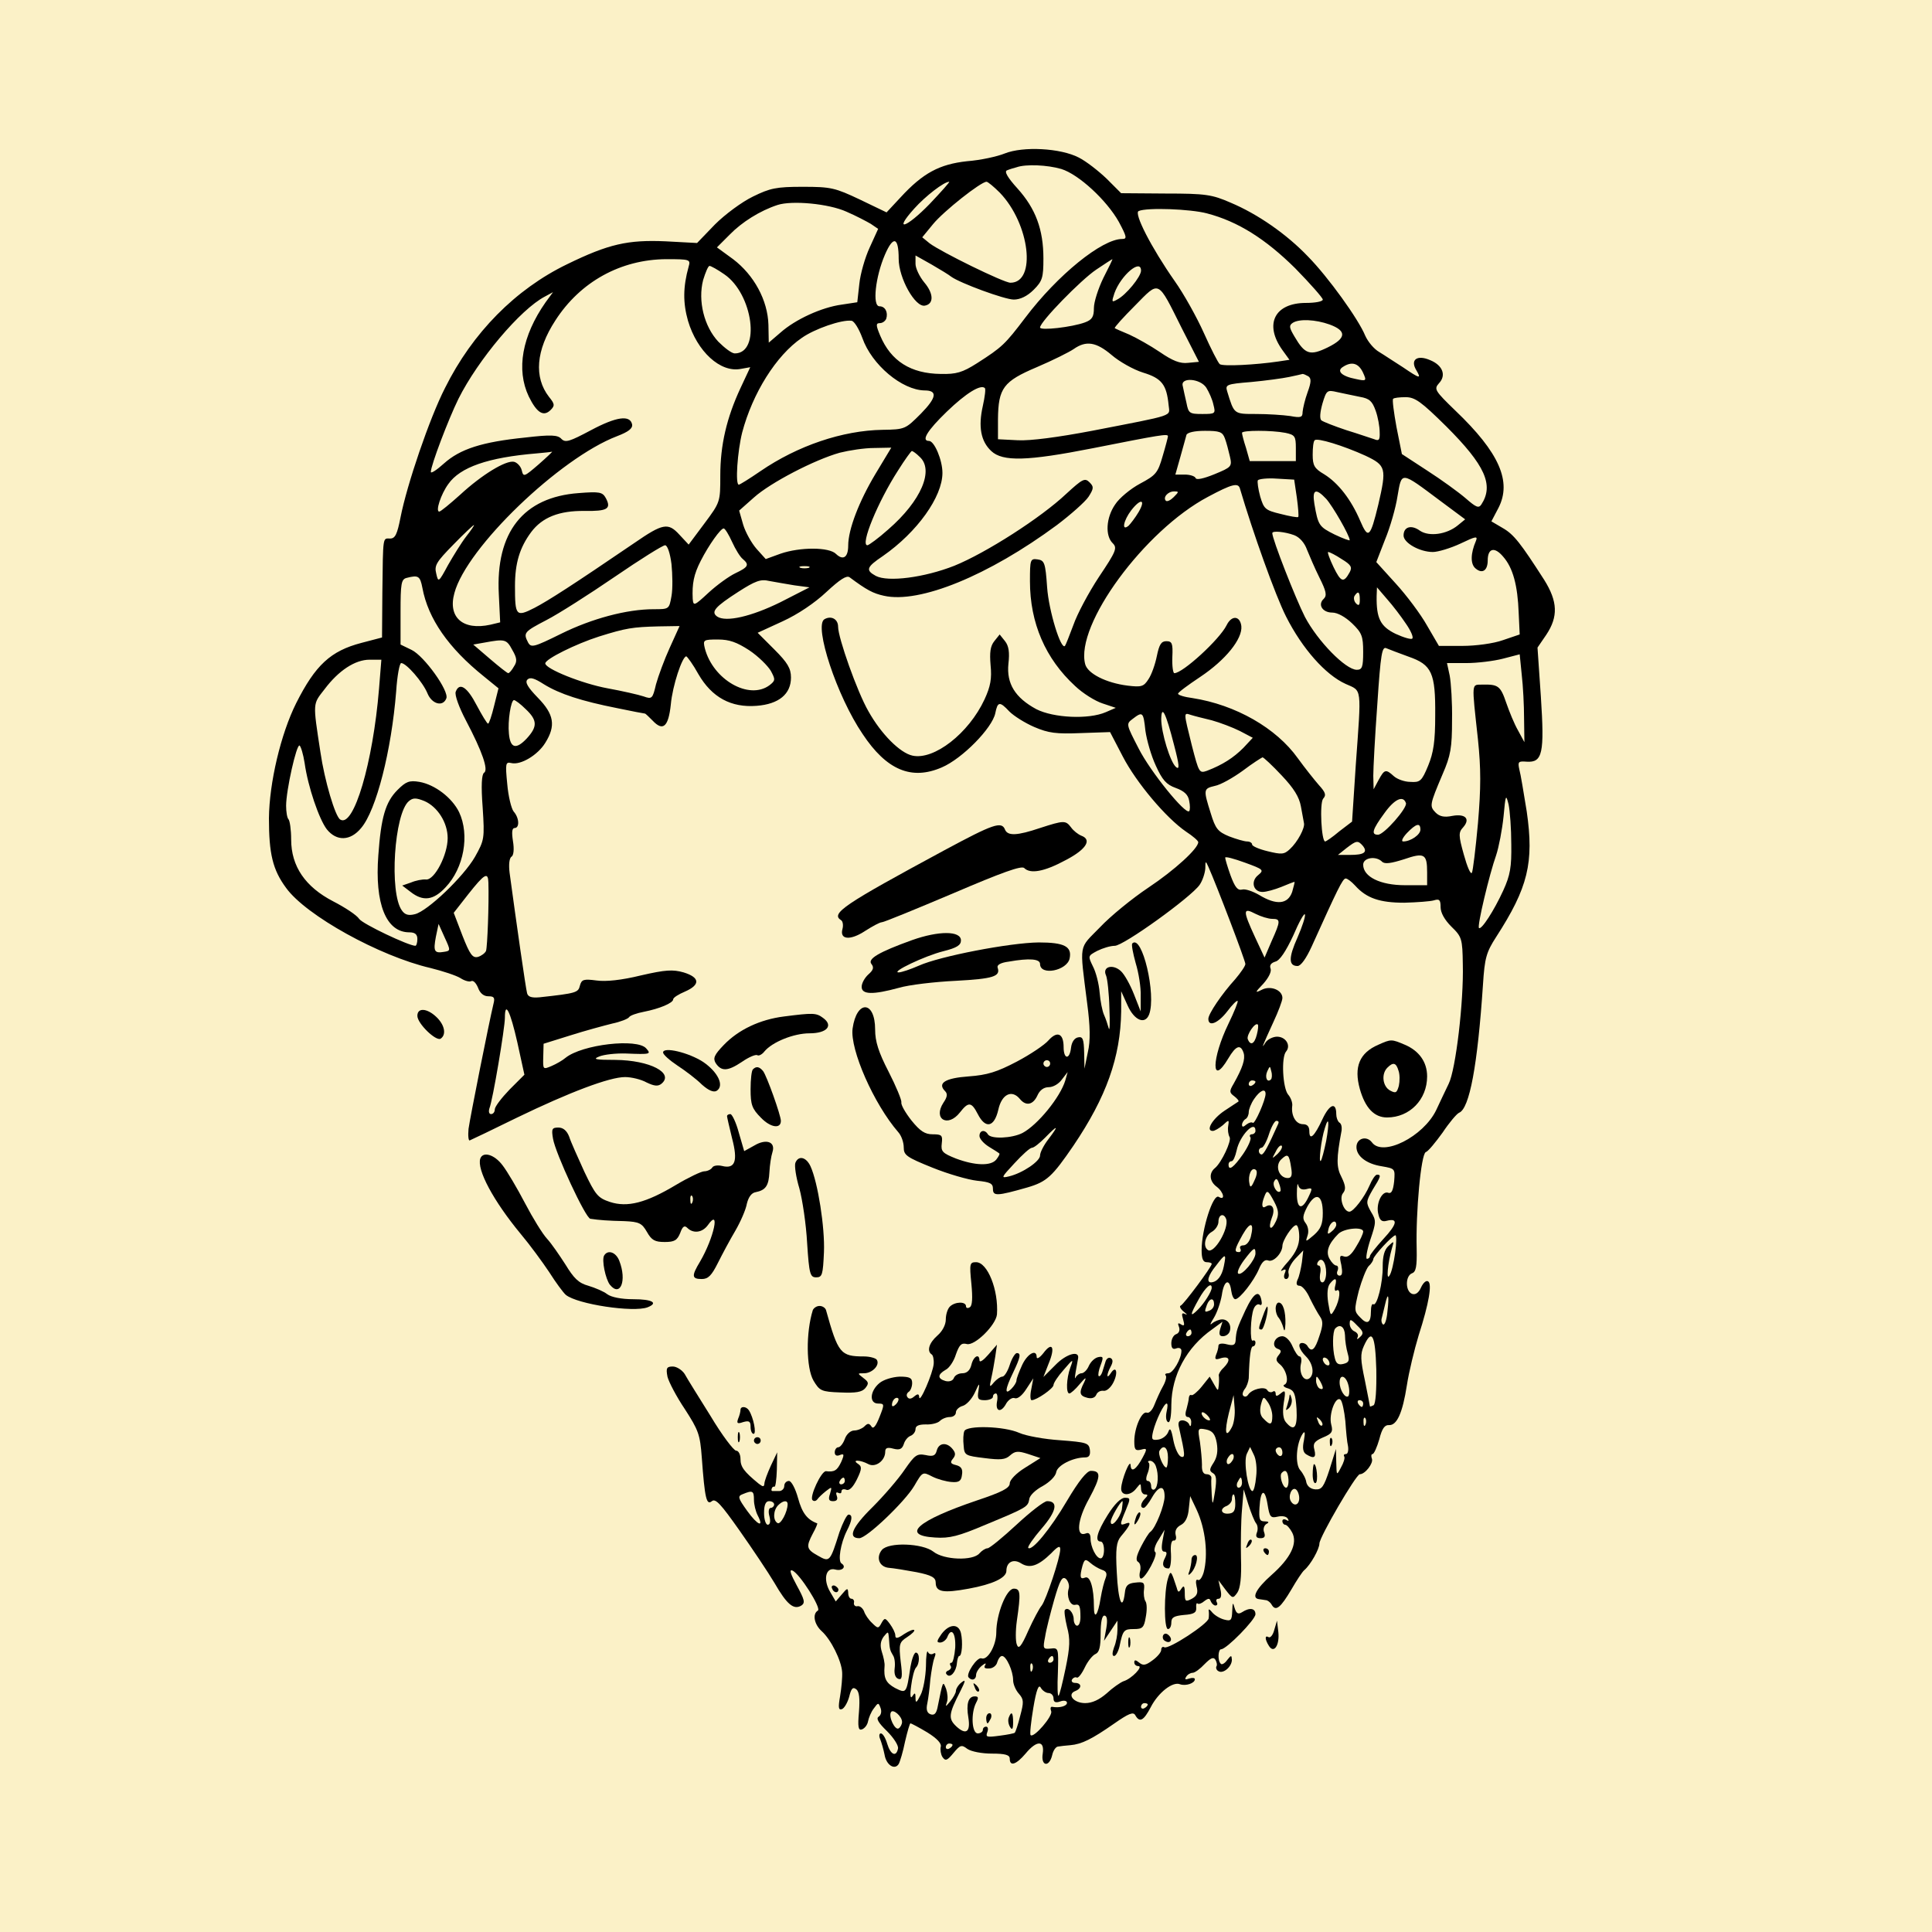 <?xml version="1.0" encoding="UTF-8" standalone="no"?>
<svg
   version="1.0"
   width="572pt"
   height="572pt"
   viewBox="0 0 572 574"
   preserveAspectRatio="xMidYMid meet"
   id="svg192"
   sodipodi:docname="self_back.svg"
   inkscape:version="1.2.1 (9c6d41e410, 2022-07-14)"
   xmlns:inkscape="http://www.inkscape.org/namespaces/inkscape"
   xmlns:sodipodi="http://sodipodi.sourceforge.net/DTD/sodipodi-0.dtd"
   xmlns="http://www.w3.org/2000/svg"
   xmlns:svg="http://www.w3.org/2000/svg">
  <defs
     id="defs196" />
  <sodipodi:namedview
     id="namedview194"
     pagecolor="#ffffff"
     bordercolor="#000000"
     borderopacity="0.25"
     inkscape:showpageshadow="2"
     inkscape:pageopacity="0.0"
     inkscape:pagecheckerboard="0"
     inkscape:deskcolor="#d1d1d1"
     inkscape:document-units="pt"
     showgrid="false"
     inkscape:zoom="1.1472125"
     inkscape:cx="190.8975"
     inkscape:cy="312.93243"
     inkscape:window-width="1920"
     inkscape:window-height="1058"
     inkscape:window-x="0"
     inkscape:window-y="22"
     inkscape:window-maximized="1"
     inkscape:current-layer="layer2" />
  <g
     inkscape:groupmode="layer"
     id="layer2"
     inkscape:label="back"
     style="fill:#fbf1c7;fill-opacity:1">
    <rect
       style="fill:#fbf1c7;stroke-width:7.5;stroke-linecap:round;stroke-linejoin:round;fill-opacity:1"
       id="rect688"
       width="599.77"
       height="592.303"
       x="-20.442"
       y="-9.485" />
  </g>
  <g
     transform="translate(0,574) scale(0.1,-0.1)"
     fill="#000000"
     stroke="none"
     id="g190">
    <path
       d="M2975 5284 c-22 -9 -72 -20 -112 -23 -82 -9 -131 -35 -198 -108 l-41 -44 -79 38 c-74 35 -86 38 -170 38 -79 0 -97 -4 -148 -29 -33 -16 -83 -53 -113 -83 l-53 -55 -93 5 c-113 5 -170 -8 -293 -68 -153 -74 -281 -203 -363 -368 -46 -90 -113 -287 -132 -384 -10 -51 -16 -63 -31 -63 -22 0 -21 11 -23 -160 l-1 -134 -61 -16 c-92 -24 -137 -66 -194 -179 -46 -92 -80 -237 -81 -342 0 -105 11 -153 51 -207 59 -82 278 -203 429 -238 36 -9 76 -22 89 -30 12 -8 27 -12 32 -9 6 3 14 -5 20 -19 6 -17 17 -26 31 -26 17 0 20 -4 15 -23 -13 -54 -69 -335 -74 -371 -2 -21 0 -37 4 -34 5 2 68 32 139 67 157 76 276 121 322 121 19 0 48 -7 64 -16 23 -11 34 -12 44 -4 39 32 -34 70 -137 71 -59 0 -68 2 -48 10 14 6 50 10 80 9 73 -3 75 -2 60 15 -26 31 -191 12 -240 -28 -8 -7 -27 -18 -41 -24 -26 -11 -26 -11 -25 27 l1 39 80 25 c44 14 100 29 124 35 24 5 47 14 50 19 3 5 23 12 44 16 46 9 87 26 87 37 0 5 16 15 35 23 46 20 45 42 -4 57 -32 9 -53 8 -127 -9 -57 -14 -104 -19 -132 -15 -38 5 -44 3 -49 -15 -5 -21 -10 -23 -120 -35 -23 -2 -34 1 -37 12 -4 14 -32 210 -52 358 -3 24 -1 44 6 48 6 4 8 22 4 46 -4 26 -3 39 5 39 15 0 14 30 -3 49 -7 9 -16 46 -19 82 -6 61 -5 66 12 62 28 -7 79 24 101 60 32 51 26 85 -22 134 -30 31 -39 46 -31 54 8 8 21 4 49 -14 47 -29 112 -50 218 -71 43 -9 80 -16 82 -16 2 0 12 -10 23 -21 31 -33 47 -18 54 48 5 56 34 143 46 143 3 -1 20 -24 36 -53 40 -69 97 -100 173 -94 66 5 102 35 102 84 0 27 -10 44 -49 83 l-50 50 74 34 c46 21 96 55 130 87 41 38 60 50 69 44 51 -38 70 -48 102 -55 106 -24 311 60 514 210 41 31 84 69 94 84 16 25 16 30 3 43 -14 14 -21 10 -69 -34 -75 -71 -239 -176 -333 -214 -89 -35 -197 -49 -233 -30 -31 17 -28 26 21 59 102 71 177 176 177 247 0 38 -24 95 -40 95 -24 0 -5 31 53 87 57 55 101 82 113 70 3 -2 0 -26 -6 -53 -14 -62 -6 -105 25 -134 34 -32 107 -30 300 8 202 40 225 44 225 36 0 -3 -7 -30 -16 -60 -14 -49 -20 -56 -67 -81 -28 -15 -62 -43 -74 -62 -27 -39 -30 -93 -7 -115 14 -14 10 -24 -41 -100 -31 -47 -65 -111 -76 -143 -12 -32 -23 -60 -25 -62 -12 -13 -48 104 -53 174 -5 73 -8 80 -28 83 -22 3 -23 0 -23 -65 0 -124 46 -230 134 -311 23 -22 60 -45 82 -52 l39 -13 -30 -13 c-51 -22 -155 -17 -206 9 -63 34 -89 76 -83 135 4 34 1 53 -10 67 l-16 20 -16 -20 c-12 -15 -14 -34 -11 -71 4 -40 0 -63 -18 -102 -47 -101 -150 -181 -214 -167 -37 8 -93 64 -131 132 -33 57 -90 218 -90 251 0 23 -21 34 -41 22 -31 -20 37 -228 114 -341 71 -107 145 -138 235 -99 61 26 150 117 159 161 7 35 13 36 42 5 13 -13 46 -34 74 -46 42 -18 65 -21 138 -18 l87 3 38 -73 c40 -77 128 -182 188 -223 20 -13 36 -27 36 -31 0 -19 -70 -83 -148 -135 -48 -32 -113 -85 -144 -118 -64 -66 -61 -43 -38 -226 9 -68 10 -111 2 -145 l-10 -49 -1 48 c-1 40 -4 48 -18 45 -11 -2 -19 -14 -21 -31 -4 -36 -22 -35 -22 2 0 41 -19 49 -45 20 -11 -13 -54 -42 -94 -63 -59 -31 -88 -40 -143 -44 -70 -5 -94 -20 -70 -44 8 -8 6 -18 -5 -34 -32 -49 13 -75 49 -29 25 32 34 32 53 -5 23 -45 49 -39 61 13 10 46 40 61 64 32 18 -22 39 -18 52 10 7 16 19 25 34 25 13 0 30 10 39 23 l17 22 -7 -25 c-15 -50 -82 -132 -127 -156 -31 -16 -94 -19 -103 -4 -9 15 -25 12 -25 -5 0 -8 12 -22 28 -32 15 -9 29 -18 31 -20 2 -1 -2 -9 -9 -18 -16 -20 -64 -18 -120 3 -40 16 -45 21 -42 45 3 24 0 27 -27 27 -23 0 -37 9 -63 41 -18 23 -32 47 -30 54 1 7 -16 48 -38 91 -30 58 -40 90 -40 125 0 87 -55 89 -67 3 -8 -62 63 -224 136 -308 9 -10 16 -30 16 -45 0 -23 8 -29 85 -60 47 -19 106 -36 133 -39 39 -4 47 -8 47 -24 0 -22 11 -22 102 4 58 17 74 32 137 124 98 145 140 263 142 399 l0 60 19 -42 c20 -45 52 -58 64 -27 22 58 -21 240 -50 211 -3 -3 2 -29 10 -58 9 -29 16 -73 15 -98 l0 -46 -20 51 c-11 28 -28 59 -39 69 -24 22 -56 13 -44 -13 4 -9 9 -53 10 -97 2 -44 1 -71 -2 -60 -3 11 -9 29 -14 40 -5 11 -11 41 -13 66 -2 26 -11 61 -20 78 -15 31 -15 31 13 46 16 8 39 15 52 15 26 0 226 144 252 181 9 13 16 35 17 49 0 23 1 23 9 5 25 -56 110 -279 110 -289 0 -6 -14 -26 -30 -45 -40 -44 -80 -103 -80 -118 0 -25 29 -13 56 22 15 20 29 34 31 31 2 -2 -10 -32 -27 -67 -51 -105 -52 -190 -1 -104 23 39 37 44 46 16 5 -18 -3 -43 -30 -91 -13 -22 -13 -26 2 -37 9 -7 15 -14 12 -16 -2 -1 -21 -14 -41 -27 -36 -24 -57 -60 -35 -60 6 0 19 8 30 17 18 17 19 17 16 -2 -2 -11 0 -26 4 -33 7 -11 -24 -76 -43 -92 -19 -15 -17 -40 5 -56 21 -16 26 -42 6 -30 -17 11 -51 -97 -51 -158 0 -25 4 -36 15 -36 8 0 15 -2 15 -5 0 -9 -83 -120 -92 -124 -5 -1 -1 -10 9 -18 10 -8 12 -11 4 -7 -10 5 -11 1 -6 -16 5 -17 4 -21 -6 -15 -9 6 -11 4 -6 -8 3 -9 0 -18 -9 -21 -8 -3 -14 -15 -14 -27 0 -15 5 -19 15 -15 8 3 15 0 15 -7 0 -24 -25 -67 -39 -67 -8 0 -11 -3 -8 -6 4 -4 0 -19 -8 -33 -8 -14 -19 -39 -25 -54 -6 -16 -16 -27 -23 -24 -15 5 -37 -45 -37 -85 0 -25 3 -29 20 -25 18 5 19 3 5 -23 -19 -36 -35 -47 -36 -23 -1 21 -27 -43 -28 -69 -1 -23 28 -23 45 0 13 16 13 16 14 0 0 -10 5 -18 12 -18 9 0 9 -3 0 -12 -13 -13 -16 -28 -4 -28 4 0 15 14 24 30 21 37 38 39 38 4 0 -26 -27 -94 -42 -105 -5 -3 -17 -23 -28 -44 -14 -28 -17 -41 -8 -46 6 -4 8 -16 5 -28 -3 -12 -1 -21 3 -21 13 0 52 73 42 79 -5 3 -1 20 10 36 l18 30 -6 -32 c-4 -22 -3 -33 5 -33 8 0 9 -5 2 -19 -10 -18 -6 -31 11 -31 5 0 8 19 7 43 -2 26 1 41 8 40 6 -1 9 6 6 16 -3 13 2 23 15 30 14 7 22 24 24 49 l4 37 19 -40 c27 -58 35 -135 21 -187 -5 -16 -12 -25 -17 -22 -6 3 -7 -5 -4 -19 5 -19 2 -28 -14 -37 -19 -10 -21 -8 -21 17 0 21 -3 24 -10 13 -8 -12 -10 -12 -14 3 -17 52 -18 53 -26 27 -12 -38 -12 -150 0 -150 6 0 10 9 10 19 0 16 8 20 38 23 29 2 37 7 36 21 -1 10 1 16 4 13 3 -3 12 0 20 7 12 9 16 9 19 0 3 -7 9 -13 14 -13 6 0 7 5 4 10 -3 6 -1 10 5 10 8 0 10 10 6 28 l-6 27 21 -28 c21 -27 22 -27 35 -9 9 13 13 46 11 103 -1 46 0 111 3 144 l5 60 14 -45 c8 -25 18 -50 23 -56 5 -6 6 -19 2 -28 -4 -11 -1 -16 11 -16 12 0 15 5 11 17 -4 9 -1 20 6 25 10 5 8 8 -5 8 -15 0 -17 7 -15 41 3 54 16 59 24 9 6 -37 9 -41 30 -36 13 3 26 1 30 -6 4 -7 3 -8 -4 -4 -7 4 -12 2 -12 -3 0 -6 4 -11 8 -11 5 0 14 -10 21 -23 17 -32 -4 -76 -62 -127 -44 -39 -60 -68 -37 -71 6 -1 15 -2 20 -3 6 0 15 -7 19 -15 12 -19 26 -7 58 47 15 26 32 52 38 57 19 16 45 63 45 79 0 19 109 206 120 206 16 0 41 33 36 46 -3 8 -2 14 2 14 4 0 13 20 20 44 8 32 16 43 29 42 23 -1 40 35 53 119 6 39 22 105 35 148 31 96 40 153 28 160 -6 4 -15 -5 -21 -18 -7 -16 -17 -23 -27 -19 -20 8 -20 53 0 61 12 4 15 20 14 72 -3 111 13 282 27 288 7 2 29 29 50 58 20 30 42 56 49 59 31 12 55 141 71 381 5 79 10 96 39 141 95 147 113 221 91 373 -9 55 -18 111 -22 125 -5 23 -3 25 22 23 47 -3 53 25 42 193 l-10 146 26 38 c36 54 34 99 -6 163 -70 109 -90 135 -123 154 l-34 20 21 40 c40 78 3 164 -128 289 -61 59 -64 64 -49 81 23 24 11 54 -26 69 -39 17 -60 1 -41 -30 16 -27 10 -25 -40 9 -24 15 -55 36 -70 45 -16 9 -34 31 -42 49 -20 49 -110 174 -170 235 -63 66 -149 126 -230 160 -55 24 -74 27 -193 27 l-132 1 -43 43 c-24 23 -61 52 -83 63 -54 28 -165 34 -220 12z m168 -46 c52 -16 135 -93 171 -157 24 -45 25 -51 10 -51 -60 0 -192 -107 -288 -234 -60 -79 -68 -87 -143 -135 -44 -28 -62 -33 -108 -32 -89 1 -148 38 -180 114 -13 31 -13 37 -1 37 8 0 16 6 19 13 6 19 -3 37 -20 37 -22 0 -12 88 16 153 25 58 41 53 41 -12 0 -57 49 -145 78 -139 27 5 26 36 -2 69 -14 17 -26 42 -26 55 l0 25 48 -27 c26 -15 52 -31 58 -36 26 -19 159 -68 186 -68 19 0 40 10 59 29 26 26 29 36 29 93 0 86 -23 148 -77 208 -30 33 -40 51 -31 54 7 3 20 7 28 9 28 10 92 7 133 -5z m-391 -104 c-70 -72 -109 -84 -46 -14 34 38 89 80 104 80 3 0 -23 -29 -58 -66z m208 34 c90 -93 110 -268 32 -268 -20 0 -207 92 -240 117 l-22 18 32 39 c31 38 142 126 159 126 4 0 22 -15 39 -32z m-455 -57 c28 -12 60 -29 72 -36 l22 -15 -25 -55 c-14 -30 -28 -79 -31 -109 l-6 -54 -46 -7 c-60 -8 -138 -44 -182 -83 l-35 -30 -1 53 c-2 73 -43 148 -105 195 l-48 35 38 38 c36 37 90 71 142 88 43 14 152 4 205 -20z m1071 -5 c92 -24 174 -76 262 -163 45 -46 82 -88 82 -93 0 -6 -23 -10 -50 -10 -93 0 -125 -63 -70 -140 l21 -29 -33 -5 c-68 -10 -164 -15 -174 -8 -5 4 -26 45 -47 92 -21 47 -60 117 -87 155 -70 100 -122 202 -107 208 25 11 154 6 203 -7z m-1540 -158 c-17 -61 -17 -108 -2 -161 27 -91 96 -155 157 -143 l28 5 -29 -62 c-41 -88 -60 -169 -60 -260 0 -78 0 -79 -47 -142 l-47 -63 -28 30 c-33 36 -49 33 -133 -25 -185 -126 -255 -171 -297 -193 -55 -28 -58 -24 -58 65 0 68 14 114 48 160 33 44 83 64 159 63 67 -1 80 6 63 38 -10 18 -18 20 -81 15 -164 -12 -247 -116 -237 -301 l4 -83 -29 -7 c-82 -18 -127 22 -107 94 36 135 313 401 483 466 34 13 47 23 45 35 -6 29 -47 23 -122 -17 -64 -34 -76 -38 -88 -26 -11 12 -31 13 -108 4 -128 -13 -193 -34 -241 -77 -21 -19 -39 -31 -39 -25 0 19 52 156 82 217 58 116 184 266 257 304 l24 13 -22 -30 c-70 -100 -88 -200 -50 -280 24 -49 44 -61 65 -40 13 13 12 18 -5 39 -45 58 -39 138 19 227 74 115 194 181 329 182 71 0 73 -1 67 -22z m1232 -34 c-15 -31 -28 -71 -28 -89 0 -26 -5 -35 -27 -43 -38 -14 -133 -25 -133 -15 0 17 122 142 167 172 25 17 47 31 48 31 1 0 -11 -25 -27 -56z m-1126 11 c85 -58 109 -235 31 -235 -9 0 -30 16 -49 35 -42 45 -61 121 -45 183 7 23 15 42 19 42 4 0 24 -11 44 -25z m1238 11 c0 -18 -45 -73 -71 -86 -16 -9 -17 -8 -8 19 19 53 79 104 79 67z m121 -171 l51 -100 -32 -3 c-24 -3 -46 6 -84 32 -28 19 -69 42 -91 52 -22 9 -42 18 -43 19 -2 2 25 32 60 67 74 75 66 79 139 -67z m-949 -29 c28 -80 118 -155 185 -156 39 0 36 -21 -11 -69 -46 -46 -47 -47 -114 -48 -119 -2 -252 -47 -363 -123 -32 -22 -61 -40 -64 -40 -11 0 -4 99 10 155 31 117 101 229 177 281 38 27 119 55 148 51 8 -1 22 -24 32 -51z m1388 40 c52 -19 50 -41 -5 -68 -53 -26 -68 -21 -99 32 -16 27 -17 33 -5 41 19 12 67 10 109 -5z m-647 -91 c22 -19 64 -43 93 -52 56 -17 70 -36 76 -97 3 -34 24 -27 -228 -76 -100 -19 -183 -30 -220 -28 l-59 3 0 60 c1 92 16 112 115 154 47 20 97 45 110 54 37 26 67 21 113 -18z m746 -51 c12 -26 11 -27 -21 -20 -42 8 -58 24 -38 36 26 17 46 11 59 -16z m-162 -12 c9 -6 9 -17 -2 -47 -8 -22 -14 -48 -15 -59 0 -16 -5 -18 -37 -12 -21 3 -66 6 -101 6 -67 0 -65 -1 -86 67 -6 20 -3 22 71 28 43 4 94 11 113 15 19 4 37 8 40 9 3 0 10 -3 17 -7z m-303 -34 c8 -13 18 -35 21 -50 7 -27 6 -28 -33 -28 -38 0 -41 2 -47 33 -4 17 -9 40 -11 50 -8 27 52 23 70 -5z m456 -27 c29 -5 37 -13 47 -41 7 -19 12 -48 12 -64 1 -23 -2 -27 -16 -21 -10 3 -47 16 -83 27 -36 12 -69 25 -74 29 -6 5 -4 25 3 50 12 40 14 41 44 34 18 -4 48 -10 67 -14z m257 -88 c115 -115 142 -174 104 -232 -8 -12 -16 -8 -47 19 -21 18 -72 55 -114 82 l-75 49 -16 80 c-8 44 -13 82 -10 84 2 3 19 5 37 5 28 0 46 -13 121 -87z m-658 -35 c5 -13 11 -37 15 -54 7 -30 5 -32 -46 -53 -32 -13 -54 -18 -56 -11 -2 5 -16 10 -32 10 l-28 0 15 53 c8 28 16 58 18 65 3 7 23 12 55 12 43 0 52 -3 59 -22z m180 16 c28 -6 31 -10 31 -45 l0 -39 -68 0 -69 0 -11 39 c-7 21 -12 41 -12 45 0 8 88 8 129 0z m238 -68 c61 -29 63 -37 38 -145 -24 -99 -30 -104 -54 -48 -27 63 -65 112 -107 138 -29 17 -34 26 -34 58 0 21 2 40 6 43 7 8 85 -16 151 -46z m-1456 -54 c-49 -82 -81 -165 -81 -213 0 -35 -15 -45 -36 -25 -20 21 -107 21 -165 1 l-44 -16 -27 30 c-15 17 -33 49 -40 72 l-12 42 44 39 c49 44 180 112 255 133 28 7 73 14 102 14 l51 1 -47 -78z m-1001 28 c-43 -37 -45 -38 -50 -17 -3 12 -14 23 -23 25 -24 5 -95 -38 -160 -98 -30 -27 -58 -50 -62 -50 -12 0 5 52 27 82 35 50 118 79 263 91 22 2 42 4 45 5 3 1 -15 -16 -40 -38z m1132 23 c44 -39 5 -131 -93 -216 -29 -26 -58 -47 -62 -47 -22 0 31 129 91 222 20 32 39 58 41 58 3 0 13 -7 23 -17z m1547 -131 l74 -55 -22 -18 c-33 -27 -85 -34 -112 -16 -26 19 -49 12 -49 -14 0 -22 48 -49 87 -49 15 0 52 11 82 25 46 22 52 23 46 8 -16 -37 -17 -69 -1 -82 20 -17 36 -6 36 24 0 36 20 42 46 11 29 -33 43 -85 46 -167 l3 -64 -50 -17 c-28 -10 -81 -17 -120 -17 l-70 0 -35 60 c-19 34 -61 90 -93 125 l-58 64 26 67 c15 36 32 95 37 129 13 74 8 75 127 -14z m-426 9 c4 -30 6 -55 4 -57 -2 -2 -25 2 -52 9 -46 11 -50 15 -61 52 -6 22 -9 44 -7 48 3 4 28 7 56 5 l52 -3 8 -54z m-169 27 c38 -129 105 -317 137 -380 48 -95 117 -173 177 -200 49 -22 47 -5 30 -241 l-11 -168 -38 -29 c-20 -17 -39 -30 -42 -30 -11 0 -17 113 -6 127 10 11 7 19 -13 41 -13 15 -41 50 -62 79 -64 90 -185 159 -313 179 -24 3 -43 9 -43 13 0 4 30 26 66 50 75 50 126 113 122 151 -4 31 -29 33 -44 2 -21 -42 -130 -142 -155 -142 -4 0 -7 21 -6 48 2 41 -1 47 -18 47 -15 0 -21 -10 -28 -44 -5 -25 -16 -56 -25 -69 -14 -22 -21 -24 -62 -19 -64 8 -119 36 -126 64 -30 116 176 397 365 497 71 38 90 43 95 24z m-197 -25 c-9 -9 -19 -14 -23 -11 -10 10 6 28 24 28 15 0 15 -1 -1 -17z m453 -5 c19 -21 70 -109 70 -123 0 -2 -20 5 -45 17 -46 23 -49 27 -60 91 -7 43 4 48 35 15z m-557 -39 c-10 -17 -24 -35 -30 -41 -22 -18 -15 16 8 46 28 36 44 33 22 -5z m-1998 -73 c-14 -18 -38 -57 -54 -85 -28 -52 -29 -52 -35 -25 -6 24 0 34 51 86 31 32 59 58 61 58 2 0 -8 -15 -23 -34z m790 -16 c10 -22 24 -45 32 -51 20 -17 16 -24 -22 -42 -19 -9 -55 -35 -80 -58 -43 -40 -45 -40 -47 -18 -2 45 3 72 24 113 24 47 59 96 68 96 4 0 15 -18 25 -40z m1670 20 c16 -6 31 -23 38 -43 7 -17 23 -55 37 -83 20 -40 23 -53 13 -63 -19 -17 -4 -41 25 -41 16 0 39 -13 59 -32 29 -28 33 -38 33 -85 0 -45 -3 -53 -19 -53 -33 0 -116 85 -154 157 -28 55 -97 231 -97 249 0 8 38 4 65 -6z m-1850 -86 c3 -30 4 -73 0 -95 -7 -39 -7 -39 -53 -39 -80 0 -184 -28 -275 -73 -81 -40 -89 -42 -98 -26 -15 29 -12 32 55 67 35 18 126 76 202 128 76 52 143 94 150 94 7 0 15 -24 19 -56z m1991 15 c28 -17 32 -24 24 -39 -18 -33 -26 -30 -48 15 -12 25 -19 45 -16 45 4 0 22 -9 40 -21z m-1583 -26 c-7 -2 -19 -2 -25 0 -7 3 -2 5 12 5 14 0 19 -2 13 -5z m-1148 -60 c17 -91 77 -178 183 -263 l43 -35 -13 -52 c-7 -29 -15 -53 -18 -53 -3 0 -18 25 -34 55 -28 54 -51 69 -62 40 -4 -9 10 -47 30 -85 49 -93 68 -148 54 -156 -7 -5 -9 -38 -4 -103 6 -93 5 -97 -23 -147 -34 -59 -141 -161 -178 -170 -19 -5 -30 -2 -39 11 -38 52 -23 289 21 325 12 10 21 10 46 0 39 -17 69 -64 69 -110 0 -50 -39 -125 -64 -123 -11 1 -31 -3 -45 -9 l-26 -9 25 -19 c37 -29 68 -25 104 14 54 57 72 155 40 223 -21 43 -72 82 -118 90 -30 5 -40 1 -65 -24 -36 -36 -49 -82 -57 -194 -11 -144 23 -229 92 -229 17 0 24 -6 24 -20 0 -11 -3 -20 -6 -20 -20 0 -157 65 -167 80 -7 11 -42 34 -77 52 -83 43 -125 104 -125 184 0 29 -4 56 -8 60 -4 4 -7 22 -7 40 0 46 31 184 40 179 4 -3 11 -26 15 -52 10 -71 43 -167 66 -197 29 -36 70 -35 102 4 45 53 90 230 104 406 3 46 10 84 15 84 15 0 64 -56 78 -90 13 -32 46 -41 56 -15 9 22 -66 126 -103 144 l-33 16 0 97 c0 84 2 97 18 101 35 9 40 6 47 -30z m1105 8 l45 -6 -86 -44 c-87 -43 -162 -60 -188 -43 -20 14 -7 29 63 74 50 32 66 38 91 32 17 -3 50 -9 75 -13z m1817 -114 c14 -20 23 -40 19 -44 -3 -4 -26 3 -50 14 -45 22 -57 46 -56 112 l1 26 30 -35 c17 -19 42 -52 56 -73z m-137 71 c0 -16 -3 -19 -11 -11 -6 6 -8 16 -5 22 11 17 16 13 16 -11z m-2050 -142 c-16 -35 -34 -84 -41 -109 -10 -43 -12 -45 -37 -36 -15 5 -63 16 -107 24 -76 14 -185 58 -185 74 0 13 91 58 160 80 80 25 99 28 177 30 l62 1 -29 -64z m-468 -7 c14 -24 15 -34 5 -49 -6 -11 -14 -20 -17 -20 -3 0 -27 19 -55 43 l-49 42 34 6 c60 11 65 10 82 -22z m704 -1 c27 -18 55 -46 64 -61 14 -26 14 -29 -4 -43 -61 -45 -168 17 -192 110 -6 25 -4 26 39 26 34 0 56 -8 93 -32z m1959 -19 c69 -24 80 -48 79 -174 0 -78 -5 -111 -21 -150 -19 -46 -24 -50 -53 -48 -17 0 -39 8 -49 17 -24 22 -28 20 -45 -11 l-15 -28 -1 40 c0 22 5 118 12 213 10 151 14 172 27 166 9 -4 39 -15 66 -25z m343 -184 l1 -70 -19 35 c-11 19 -26 56 -35 82 -17 50 -24 55 -70 54 -34 -1 -33 12 -14 -163 9 -87 9 -143 0 -249 -7 -76 -15 -142 -18 -147 -4 -6 -14 18 -24 54 -16 57 -16 66 -2 81 22 25 7 41 -32 34 -24 -5 -38 -2 -50 10 -18 19 -18 22 21 114 24 55 28 79 28 160 1 52 -3 112 -7 133 l-8 37 58 0 c32 0 81 6 108 13 l50 13 6 -60 c4 -34 7 -92 7 -131z m-3402 88 c-18 -219 -75 -413 -115 -388 -15 8 -47 117 -59 200 -23 150 -23 142 12 187 42 56 91 88 134 88 l35 0 -7 -87z m436 -60 c35 -33 35 -52 3 -87 -32 -34 -49 -29 -53 14 -4 38 6 100 15 100 4 0 20 -12 35 -27z m1926 -106 c16 -61 17 -75 6 -66 -17 14 -44 102 -44 143 1 44 14 17 38 -77z m-85 42 c4 -28 17 -74 31 -104 19 -42 31 -56 59 -66 25 -9 37 -20 40 -38 3 -14 3 -28 0 -31 -11 -11 -115 117 -150 186 -37 72 -38 73 -18 88 30 23 32 21 38 -35z m197 31 c25 -7 62 -21 84 -32 l38 -20 -28 -30 c-29 -29 -61 -50 -108 -68 -23 -8 -24 -6 -45 75 -25 101 -25 98 -3 91 9 -3 37 -10 62 -16z m208 -164 c36 -38 52 -64 57 -92 4 -22 8 -43 9 -49 4 -14 -19 -57 -42 -78 -17 -16 -25 -16 -66 -6 -25 6 -46 15 -46 20 0 5 -7 9 -15 9 -8 0 -32 7 -53 15 -34 14 -41 23 -55 69 -22 70 -22 73 12 81 17 3 54 24 83 45 29 22 56 39 59 40 3 0 29 -24 57 -54z m682 -204 c1 -68 -3 -92 -24 -138 -27 -59 -65 -118 -72 -111 -6 5 31 160 51 216 8 24 18 76 22 115 6 65 7 68 15 36 4 -19 8 -72 8 -118z m-313 122 c5 -14 -65 -94 -83 -94 -21 0 -17 15 19 64 30 42 56 54 64 30z m43 -79 c0 -15 -29 -35 -51 -35 -7 0 -2 11 11 25 27 28 40 32 40 10z m-171 -48 c15 -19 4 -27 -38 -27 l-36 0 25 20 c30 23 34 24 49 7z m191 -79 l0 -38 -66 0 c-73 0 -124 25 -124 61 0 21 38 27 56 9 8 -8 27 -5 65 7 61 21 69 16 69 -39z m-502 -8 c-23 -18 -15 -50 13 -50 11 0 36 7 56 15 19 8 37 15 39 15 1 0 -2 -13 -7 -30 -13 -37 -47 -40 -98 -9 -19 11 -42 19 -51 16 -13 -3 -21 7 -34 42 -9 25 -16 49 -16 53 0 4 26 -3 59 -15 55 -20 57 -22 39 -37z m-2287 -22 c2 -63 -3 -191 -7 -203 -3 -7 -14 -15 -24 -18 -16 -4 -24 7 -46 63 l-26 68 43 55 c49 62 59 67 60 35z m2575 -9 c34 -38 74 -51 146 -51 38 1 78 4 88 7 16 5 20 2 20 -20 0 -17 12 -38 32 -58 31 -30 33 -36 34 -112 3 -110 -21 -313 -42 -355 -9 -19 -26 -54 -37 -78 -38 -79 -159 -140 -191 -96 -16 21 -46 12 -46 -14 0 -27 30 -50 75 -57 40 -7 40 -7 37 -45 -3 -27 -8 -37 -17 -34 -19 8 -38 -33 -30 -63 4 -19 11 -24 25 -20 35 9 31 -10 -10 -54 -22 -24 -40 -47 -40 -51 0 -4 -4 -8 -9 -8 -4 0 0 25 10 56 18 53 18 58 2 84 -15 27 -15 30 5 65 25 40 26 45 13 45 -5 0 -15 -15 -22 -32 -15 -35 -48 -78 -60 -78 -17 0 -31 41 -19 55 9 11 8 22 -4 47 -16 30 -16 55 0 140 1 10 -1 20 -7 23 -5 4 -9 15 -9 25 0 37 -20 30 -41 -15 -24 -52 -39 -65 -39 -36 0 14 -6 21 -19 21 -21 0 -35 25 -32 53 2 10 -4 26 -12 35 -16 19 -21 111 -6 128 15 18 -1 44 -27 44 -12 0 -28 -8 -34 -17 -15 -24 -9 -10 23 60 15 32 27 64 27 72 0 24 -36 38 -62 24 -20 -10 -20 -8 5 18 16 18 25 36 22 45 -4 10 1 17 14 21 13 3 31 30 53 77 17 40 33 69 35 63 2 -5 -8 -36 -22 -68 -27 -60 -27 -85 0 -85 10 0 26 23 42 58 76 168 92 202 101 202 5 0 17 -9 28 -21z m-246 -99 c25 0 25 -6 -2 -66 l-21 -49 -28 60 c-37 80 -37 90 1 70 16 -8 38 -15 50 -15z m-2461 -98 c-29 -5 -32 2 -24 45 l8 38 18 -40 c18 -39 18 -40 -2 -43z m218 -269 l21 -96 -44 -44 c-24 -25 -44 -51 -44 -59 0 -8 -5 -14 -11 -14 -6 0 -8 7 -5 17 10 24 46 239 46 269 0 52 16 20 37 -73z m2197 23 c-7 -28 -19 -34 -27 -13 -4 12 22 51 30 43 2 -2 1 -15 -3 -30z m-614 -86 c0 -5 -4 -10 -10 -10 -5 0 -10 5 -10 10 0 6 5 10 10 10 6 0 10 -4 10 -10z m656 -47 c-11 -11 -19 6 -11 24 8 17 8 17 12 0 3 -10 2 -21 -1 -24z m-46 -7 c0 -3 -4 -8 -10 -11 -5 -3 -10 -1 -10 4 0 6 5 11 10 11 6 0 10 -2 10 -4z m30 -36 c0 -18 -32 -91 -38 -86 -3 3 -11 1 -19 -5 -9 -8 -13 -8 -13 -1 0 6 5 14 10 17 6 3 10 13 10 21 0 8 7 26 16 39 17 25 34 33 34 15z m38 -88 c-30 -67 -43 -92 -50 -92 -4 0 -8 5 -8 10 0 6 4 10 8 10 5 0 15 18 22 40 7 22 17 40 22 40 6 0 8 -3 6 -8z m142 -52 c-6 -29 -13 -56 -16 -59 -7 -7 1 63 12 97 12 40 14 17 4 -38z m-824 7 c-15 -19 -26 -41 -26 -50 0 -17 -51 -52 -92 -62 -25 -6 -24 -4 16 39 23 25 46 46 52 46 6 0 23 14 39 30 38 39 42 38 11 -3z m614 23 c0 -5 -5 -10 -11 -10 -5 0 -8 -4 -4 -9 3 -6 -7 -28 -22 -50 -28 -40 -43 -51 -43 -31 0 6 4 10 9 10 5 0 11 14 15 32 9 44 56 93 56 58z m66 -68 c-18 -16 -18 -16 -6 6 6 13 14 21 18 18 3 -4 -2 -14 -12 -24z m40 -41 c4 -23 1 -31 -10 -31 -26 0 -39 36 -20 55 20 19 24 16 30 -24z m-109 -38 c-9 -21 -13 -23 -15 -9 -5 24 6 49 18 41 6 -3 5 -16 -3 -32z m77 -32 c-9 -10 -26 18 -18 30 5 9 9 8 14 -7 4 -10 6 -21 4 -23z m77 6 c18 5 19 3 8 -20 -20 -44 -36 -40 -36 6 0 23 2 35 4 26 3 -11 11 -15 24 -12z m-95 -38 c13 -25 14 -37 5 -57 -15 -32 -25 -23 -12 11 11 27 0 44 -19 32 -11 -7 -13 6 -4 29 8 22 11 21 30 -15z m144 -33 c0 -33 -6 -47 -26 -65 -26 -22 -26 -22 -19 -1 4 12 1 27 -6 36 -10 13 -9 22 5 49 25 45 46 36 46 -19z m-287 -18 c9 -28 -36 -104 -54 -92 -16 10 -9 43 11 54 11 6 20 20 20 30 0 22 16 27 23 8z m73 -53 c-4 -14 -13 -25 -22 -25 -8 0 -12 -4 -9 -10 3 -5 1 -10 -4 -10 -15 0 -14 7 11 52 23 40 35 37 24 -7z m254 36 c0 -5 -6 -14 -14 -20 -12 -10 -13 -8 -9 8 5 21 23 30 23 12z m-110 -36 c0 -24 -9 -45 -32 -72 -18 -20 -27 -33 -19 -28 11 6 13 4 8 -8 -4 -10 -2 -17 4 -17 6 0 10 8 7 18 -2 9 7 28 20 42 l24 25 -4 -35 c-3 -19 -8 -43 -13 -52 -5 -12 -3 -18 6 -18 8 0 22 -17 31 -38 10 -20 23 -44 30 -54 9 -13 9 -25 -2 -57 -13 -41 -23 -50 -35 -31 -3 6 -10 10 -16 10 -15 0 -10 -19 11 -40 22 -22 26 -55 9 -66 -16 -9 -30 17 -24 44 3 12 1 22 -4 22 -5 0 -14 14 -21 30 -7 17 -20 30 -30 30 -23 0 -34 -29 -15 -37 12 -4 13 -8 4 -19 -9 -11 -9 -17 3 -27 20 -16 29 -55 14 -61 -6 -2 -1 -8 11 -11 18 -6 22 -16 25 -61 3 -56 -7 -69 -32 -39 -8 10 -10 29 -6 57 6 36 5 40 -9 28 -11 -9 -15 -9 -15 -1 0 7 -4 10 -9 6 -5 -3 -13 -1 -16 5 -8 12 -46 3 -57 -14 -4 -6 -10 -7 -14 -3 -4 3 -2 12 4 20 6 7 11 22 12 32 2 69 6 95 13 95 4 0 7 5 7 11 0 5 -3 8 -8 6 -9 -6 -7 72 3 95 4 10 12 15 17 12 6 -4 8 2 6 11 -6 35 -23 25 -48 -28 -25 -54 -27 -60 -29 -90 -1 -13 -7 -16 -26 -11 -15 4 -25 2 -25 -4 0 -6 -3 -18 -7 -27 -5 -14 -2 -16 15 -10 26 7 29 -7 7 -29 -9 -8 -15 -19 -14 -23 1 -4 1 -17 0 -28 -2 -19 -2 -19 -14 2 l-13 23 -24 -30 c-13 -16 -27 -27 -30 -25 -4 2 -7 -1 -8 -8 0 -7 -4 -22 -7 -34 -5 -15 -3 -23 4 -23 6 0 11 -8 10 -17 0 -11 -3 -13 -6 -5 -2 6 -12 12 -20 12 -11 0 -14 -7 -10 -22 18 -80 19 -90 6 -86 -8 3 -18 24 -23 49 -6 33 -10 39 -15 25 -4 -11 -17 -21 -29 -23 -20 -3 -22 0 -16 25 8 32 32 82 40 82 4 0 3 -11 0 -24 -3 -14 -2 -28 4 -31 6 -4 10 16 10 52 1 87 45 170 122 224 l30 22 -7 -22 c-4 -15 -2 -21 8 -21 9 0 17 6 20 13 7 19 -4 37 -22 37 -9 0 -23 -6 -30 -12 -8 -7 -5 0 5 16 10 16 20 46 24 68 6 44 23 52 28 13 2 -14 7 -25 12 -25 13 0 55 54 70 89 9 22 18 30 28 26 15 -6 41 21 42 43 0 17 30 62 41 62 5 0 9 -16 9 -35z m190 16 c0 -6 -9 -26 -21 -45 -14 -24 -25 -33 -36 -29 -13 5 -14 0 -8 -25 4 -22 3 -32 -5 -32 -7 0 -10 7 -6 15 3 8 1 15 -4 15 -5 0 -14 9 -20 20 -12 21 -3 45 26 74 17 17 74 22 74 7z m95 -63 c-4 -29 -11 -60 -17 -68 -10 -17 -5 37 7 80 7 24 7 24 -10 8 -12 -11 -17 -30 -17 -60 1 -48 -17 -120 -28 -113 -4 3 -7 -7 -7 -21 0 -35 -11 -41 -32 -18 -18 18 -18 22 -4 79 9 32 22 65 29 73 8 7 14 17 14 21 0 9 57 71 66 71 3 0 3 -24 -1 -52z m-415 -2 c0 -19 -40 -67 -51 -60 -5 3 3 21 17 40 29 38 34 41 34 20z m-94 -38 c-6 -30 -20 -47 -38 -48 -15 0 -8 22 15 50 28 37 31 37 23 -2z m304 -19 c0 -16 -5 -29 -11 -29 -7 0 -9 10 -7 25 3 14 1 25 -4 25 -5 0 -6 5 -3 10 11 18 25 0 25 -31z m27 -39 c-3 -11 -1 -18 4 -14 13 8 10 -27 -5 -55 -13 -23 -13 -22 -20 19 -4 27 -2 47 5 56 16 20 22 17 16 -6z m-367 -6 c0 -11 -22 -46 -41 -65 -25 -25 -24 -16 3 32 19 34 38 51 38 33z m522 -71 c-2 -24 -8 -41 -13 -38 -4 3 -6 11 -4 18 2 7 6 25 10 41 9 40 13 29 7 -21z m-515 22 c0 -8 -6 -16 -14 -19 -15 -6 -15 -4 -7 18 8 20 21 21 21 1z m434 -97 c-8 -8 -11 -8 -8 -2 4 7 0 14 -8 18 -8 3 -15 13 -15 23 0 15 3 15 22 -5 19 -18 20 -24 9 -34z m-45 5 c0 -16 4 -40 8 -54 6 -21 4 -27 -12 -31 -15 -4 -22 0 -26 16 -8 29 -7 81 1 89 14 15 28 5 29 -20z m-456 7 c0 -5 -5 -10 -11 -10 -5 0 -7 5 -4 10 3 6 8 10 11 10 2 0 4 -4 4 -10z m549 -109 c1 -61 -2 -102 -8 -106 -6 -3 -11 -5 -11 -3 0 2 -7 36 -15 77 -13 61 -14 78 -3 102 24 53 34 33 37 -70z m-139 18 c0 -6 -4 -7 -10 -4 -5 3 -10 11 -10 16 0 6 5 7 10 4 6 -3 10 -11 10 -16z m-20 -72 c0 -5 -4 -5 -10 -2 -5 3 -10 14 -10 23 0 15 2 15 10 2 5 -8 10 -19 10 -23z m76 8 c4 -14 3 -29 0 -33 -9 -8 -26 18 -26 41 0 26 19 20 26 -8z m-346 -125 c-19 -36 -23 -15 -9 42 l14 53 3 -37 c2 -20 -2 -47 -8 -58z m120 33 c0 -27 -6 -29 -26 -8 -10 9 -12 23 -8 41 7 26 8 26 20 9 8 -11 14 -29 14 -42z m217 -15 c2 -29 5 -63 8 -75 2 -13 -1 -23 -6 -23 -6 0 -8 -3 -5 -8 2 -4 -2 -18 -10 -32 -13 -25 -13 -24 -14 15 l-1 40 -19 -61 c-17 -52 -23 -60 -42 -59 -14 1 -24 9 -27 21 -1 10 -10 27 -18 36 -16 18 -12 79 7 108 7 10 8 4 4 -19 -5 -23 -3 -36 7 -42 23 -14 30 -10 24 14 -5 18 0 25 25 36 27 11 31 17 25 39 -8 31 14 87 28 73 5 -5 11 -34 14 -63z m53 52 c0 -5 -2 -10 -4 -10 -3 0 -8 5 -11 10 -3 6 -1 10 4 10 6 0 11 -4 11 -10z m-455 -49 c-6 -5 -25 10 -25 20 0 5 6 4 14 -3 8 -7 12 -15 11 -17z m333 -16 c-3 -3 -9 2 -12 12 -6 14 -5 15 5 6 7 -7 10 -15 7 -18z m129 3 c-3 -8 -6 -5 -6 6 -1 11 2 17 5 13 3 -3 4 -12 1 -19z m-442 -55 c4 -24 1 -42 -9 -58 -13 -20 -14 -25 -2 -32 10 -6 11 -19 6 -53 -7 -44 -8 -44 -10 -10 -1 19 -2 41 -1 48 1 6 -5 12 -14 12 -10 0 -15 9 -14 28 0 15 -3 46 -6 68 -7 40 -7 42 18 37 19 -4 27 -13 32 -40z m-145 -43 c0 -16 -2 -30 -5 -30 -9 0 -26 41 -20 50 12 20 25 9 25 -20z m262 -57 c-2 -24 -7 -43 -11 -43 -13 0 -27 87 -17 110 l10 21 11 -23 c7 -13 10 -42 7 -65z m78 71 c0 -8 -4 -12 -10 -9 -5 3 -10 10 -10 16 0 5 5 9 10 9 6 0 10 -7 10 -16z m-146 -19 c-4 -8 -10 -15 -15 -15 -4 0 -6 7 -3 15 4 8 10 15 15 15 4 0 6 -7 3 -15z m-230 -21 c9 -24 7 -62 -4 -69 -5 -3 -10 1 -10 9 0 9 -4 16 -10 16 -6 0 -6 9 0 24 5 13 6 27 3 30 -4 3 -2 6 4 6 6 0 14 -7 17 -16z m394 -39 c1 -14 -2 -25 -7 -25 -10 0 -21 36 -13 44 11 12 18 5 20 -19z m-138 -10 c0 -8 -4 -15 -10 -15 -5 0 -7 7 -4 15 4 8 8 15 10 15 2 0 4 -7 4 -15z m170 -46 c0 -20 -15 -26 -25 -9 -9 15 3 43 15 35 5 -3 10 -15 10 -26z m-190 -17 c0 -21 -5 -28 -20 -29 -23 -2 -27 15 -5 23 8 4 15 12 15 20 0 8 2 14 5 14 3 0 5 -13 5 -28z"
       id="path116" />
    <path
       d="M4085 2636 c-56 -24 -73 -66 -55 -131 16 -57 43 -85 81 -85 67 0 119 53 119 122 0 43 -24 76 -66 94 -40 17 -41 17 -79 0z m60 -77 c4 -11 4 -31 1 -45 -6 -21 -9 -23 -26 -14 -22 12 -27 49 -8 68 17 17 26 15 33 -9z"
       id="path118" />
    <path
       d="M3780 1852 c0 -10 4 -22 9 -27 5 -6 11 -19 14 -30 3 -13 5 -9 6 12 1 36 -7 63 -20 63 -5 0 -9 -8 -9 -18z"
       id="path120" />
    <path
       d="M3742 1830 c-14 -38 -14 -40 -4 -40 7 -1 23 62 17 68 -1 2 -7 -11 -13 -28z"
       id="path122" />
    <path
       d="M3821 1593 c0 -6 -4 -20 -7 -30 -5 -14 -4 -15 5 -7 7 7 11 20 8 30 -3 11 -5 14 -6 7z"
       id="path124" />
    <path
       d="M3941 1454 c0 -11 3 -14 6 -6 3 7 2 16 -1 19 -3 4 -6 -2 -5 -13z"
       id="path126" />
    <path
       d="M3890 1359 c0 -16 4 -28 9 -25 8 5 3 56 -5 56 -2 0 -4 -14 -4 -31z"
       id="path128" />
    <path
       d="M3080 3280 c-68 -23 -96 -24 -104 -5 -10 26 -35 17 -180 -61 -300 -162 -339 -188 -307 -208 5 -3 7 -15 4 -26 -9 -32 23 -35 67 -6 22 14 44 26 50 26 6 0 101 39 212 86 145 62 203 83 211 75 18 -18 59 -11 122 23 62 32 80 61 48 73 -10 4 -24 15 -31 25 -16 21 -21 21 -92 -2z"
       id="path130" />
    <path
       d="M2700 2947 c-100 -36 -133 -56 -121 -71 8 -10 6 -18 -9 -31 -11 -10 -20 -26 -20 -37 0 -23 33 -24 110 -3 30 9 107 18 170 21 111 6 133 13 124 39 -3 8 9 15 33 18 62 11 93 8 93 -7 0 -36 81 -20 88 17 7 35 -16 47 -92 47 -86 -1 -294 -41 -356 -69 -25 -11 -52 -20 -60 -20 -25 0 77 49 133 63 40 10 52 18 52 32 0 29 -66 29 -145 1z"
       id="path132" />
    <path
       d="M1230 2722 c0 -23 55 -76 69 -68 18 12 12 41 -12 64 -28 27 -57 29 -57 4z"
       id="path134" />
    <path
       d="M2319 2720 c-71 -9 -135 -39 -179 -85 -28 -29 -32 -39 -24 -53 17 -26 36 -25 78 3 20 14 41 23 46 20 4 -3 14 2 21 11 23 28 87 54 134 54 52 0 72 23 40 46 -20 15 -30 15 -116 4z"
       id="path136" />
    <path
       d="M1960 2613 c0 -6 19 -23 43 -39 23 -15 56 -40 72 -56 20 -18 35 -24 44 -19 24 15 4 56 -40 86 -43 28 -119 46 -119 28z"
       id="path138" />
    <path
       d="M2227 2563 c-4 -3 -7 -30 -7 -59 0 -46 4 -58 31 -85 28 -29 59 -34 59 -9 0 16 -42 134 -53 148 -11 13 -20 15 -30 5z"
       id="path140" />
    <path
       d="M2150 2424 c0 -3 7 -33 15 -66 18 -68 9 -92 -30 -82 -13 3 -26 1 -29 -5 -4 -6 -15 -11 -24 -11 -8 0 -46 -18 -83 -40 -90 -54 -145 -68 -197 -51 -36 12 -43 21 -76 90 -19 42 -40 88 -45 104 -7 18 -18 27 -32 27 -19 0 -21 -4 -16 -33 7 -43 97 -237 111 -238 26 -4 54 -6 101 -7 44 -2 52 -6 67 -32 14 -25 24 -30 53 -30 29 0 37 5 46 27 7 20 13 23 21 15 18 -18 45 -14 61 8 38 54 18 -38 -23 -108 -26 -43 -25 -52 5 -52 19 0 29 10 48 48 13 26 36 69 52 96 15 26 31 62 34 80 5 20 14 32 26 34 30 6 39 19 41 60 1 20 5 47 9 59 10 31 -19 41 -55 19 l-29 -16 -16 55 c-8 30 -20 55 -25 55 -6 0 -10 -3 -10 -6z m-103 -256 c-3 -8 -6 -5 -6 6 -1 11 2 17 5 13 3 -3 4 -12 1 -19z"
       id="path142" />
    <path
       d="M1417 2298 c-11 -33 39 -126 120 -224 27 -32 65 -84 85 -114 19 -30 41 -60 49 -67 34 -28 201 -53 243 -37 33 13 14 24 -42 24 -36 0 -66 6 -78 15 -10 8 -36 19 -56 25 -29 8 -43 22 -68 63 -18 28 -42 63 -55 77 -13 14 -42 61 -65 105 -23 44 -53 95 -67 113 -24 32 -58 42 -66 20z"
       id="path144" />
    <path
       d="M2353 2285 c-3 -9 2 -43 12 -76 9 -33 20 -106 23 -162 6 -93 9 -102 27 -102 18 0 20 8 23 75 3 73 -18 207 -40 255 -13 28 -36 33 -45 10z"
       id="path146" />
    <path
       d="M1785 2010 c-8 -13 4 -70 17 -87 31 -38 51 12 28 71 -10 26 -34 34 -45 16z"
       id="path148" />
    <path
       d="M2876 1926 c4 -42 3 -66 -5 -70 -6 -4 -11 -2 -11 3 0 15 -33 14 -48 -1 -7 -7 -12 -24 -12 -38 0 -16 -10 -35 -25 -48 -25 -22 -32 -46 -17 -56 4 -2 7 -15 6 -28 -2 -27 -42 -120 -43 -99 -1 10 -4 11 -15 2 -9 -8 -16 -8 -20 -2 -4 5 -2 12 4 16 5 3 10 15 10 26 0 15 -7 19 -37 19 -22 -1 -48 -9 -60 -19 -29 -24 -31 -61 -4 -61 19 0 19 -2 4 -40 -11 -28 -19 -37 -24 -28 -7 10 -11 10 -21 0 -6 -6 -20 -12 -30 -12 -11 0 -23 -11 -28 -25 -5 -14 -14 -25 -20 -25 -5 0 -10 -7 -10 -15 0 -9 6 -12 15 -8 13 5 14 2 4 -21 -12 -25 -20 -30 -45 -27 -14 1 -50 -77 -40 -86 4 -4 10 -3 14 2 4 6 16 17 26 25 18 14 18 13 12 -8 -6 -17 -3 -22 9 -22 11 0 15 5 11 16 -3 8 -2 12 4 9 6 -3 10 -2 10 4 0 6 6 8 14 5 9 -4 20 7 32 31 15 31 15 38 3 46 -20 13 7 12 31 -1 21 -11 50 10 50 37 0 11 6 14 24 9 19 -5 26 -1 31 13 3 11 12 22 20 25 8 3 15 12 15 20 0 10 10 14 30 14 17 -1 36 4 42 10 7 7 20 12 30 12 10 0 18 6 18 14 0 7 9 16 20 19 11 3 27 20 36 39 14 31 15 31 11 6 -4 -24 -1 -28 19 -28 13 0 24 5 24 10 0 6 4 10 9 10 4 0 6 -11 3 -25 -5 -30 13 -33 28 -4 7 11 18 18 25 15 8 -3 22 8 34 27 l21 32 -6 -32 c-4 -18 -3 -33 1 -33 15 0 65 35 65 45 0 6 13 26 30 45 29 34 30 34 20 7 -12 -33 -13 -77 -3 -77 4 0 18 12 31 28 18 21 21 22 13 5 -16 -31 -14 -40 10 -46 12 -3 22 0 26 9 3 8 12 13 21 12 9 -2 22 9 30 25 15 30 8 52 -8 27 -13 -20 -13 -4 0 20 7 13 7 21 0 25 -6 3 -12 -1 -15 -9 -3 -9 -7 -23 -10 -32 -3 -9 -8 -15 -11 -12 -2 3 0 17 6 32 9 24 8 27 -7 24 -10 -2 -22 -13 -28 -26 -5 -12 -15 -22 -22 -22 -6 0 -14 -6 -17 -12 -3 -7 -3 0 0 17 3 16 6 34 7 39 5 25 -35 14 -67 -19 l-36 -36 16 41 c20 48 10 65 -16 30 -11 -14 -20 -19 -20 -12 0 25 -27 11 -43 -23 -9 -20 -17 -40 -17 -46 0 -6 -7 -17 -15 -25 -21 -21 -19 -1 5 48 22 46 24 58 11 58 -5 0 -15 -16 -21 -35 -6 -19 -16 -35 -22 -35 -6 0 -17 -8 -25 -17 -13 -16 -14 -15 -8 12 4 17 9 46 12 65 l5 35 -26 -30 c-14 -16 -25 -24 -26 -17 0 22 -18 13 -24 -13 -4 -16 -13 -25 -27 -25 -11 0 -22 -6 -25 -14 -3 -8 -13 -12 -25 -9 -24 7 -24 19 0 33 11 5 25 26 31 46 10 28 16 35 32 31 23 -7 87 56 90 88 5 72 -28 155 -62 155 -19 0 -20 -4 -14 -64z m-224 -358 c-7 -7 -12 -8 -12 -2 0 14 12 26 19 19 2 -3 -1 -11 -7 -17z m-152 -228 c0 -5 -5 -10 -11 -10 -5 0 -7 5 -4 10 3 6 8 10 11 10 2 0 4 -4 4 -10z"
       id="path150" />
    <path
       d="M2405 1848 c-21 -67 -20 -172 2 -210 18 -30 23 -33 80 -35 46 -2 64 1 74 13 11 14 10 18 -6 30 -18 14 -18 14 2 14 24 0 48 24 38 40 -3 5 -21 10 -38 10 -70 0 -77 9 -113 138 -2 6 -10 12 -19 12 -9 0 -17 -6 -20 -12z"
       id="path152" />
    <path
       d="M1973 1650 c4 -16 27 -60 52 -97 40 -62 45 -75 50 -143 9 -123 14 -143 30 -130 11 9 27 -9 82 -87 38 -54 85 -124 104 -156 37 -64 57 -81 80 -67 12 8 9 18 -14 60 -18 33 -23 48 -13 44 21 -8 87 -112 76 -119 -17 -10 -11 -41 11 -61 28 -25 59 -88 61 -122 1 -15 -2 -47 -6 -71 -6 -34 -5 -42 5 -39 7 2 17 19 22 37 6 25 11 30 21 22 9 -7 11 -28 8 -67 -4 -45 -2 -56 9 -52 8 3 16 13 18 24 2 10 9 28 17 38 13 18 14 18 20 2 4 -10 2 -21 -5 -26 -9 -5 -2 -18 24 -43 20 -20 35 -43 33 -52 -5 -26 -22 -19 -32 14 -5 17 -13 31 -19 31 -5 0 -6 -8 -2 -17 4 -10 10 -31 13 -46 5 -31 30 -47 42 -28 4 7 13 37 19 67 7 30 14 54 16 54 2 0 25 -12 50 -27 29 -18 43 -33 40 -43 -2 -8 0 -22 5 -30 9 -13 14 -11 33 12 20 24 24 25 41 12 12 -8 43 -14 73 -14 40 0 53 -4 53 -15 0 -24 19 -18 47 15 33 40 57 40 51 0 -6 -37 19 -42 28 -5 3 14 11 26 18 26 6 1 22 3 36 4 34 3 64 18 130 64 43 30 57 36 63 25 13 -23 25 -16 46 24 22 43 65 77 87 68 17 -6 44 3 44 15 0 4 -7 5 -17 2 -11 -4 -14 -3 -9 5 4 7 13 12 19 12 7 0 23 12 36 26 18 18 26 22 32 13 4 -7 6 -16 3 -20 -2 -4 0 -11 6 -14 14 -9 40 13 40 34 -1 14 -2 14 -14 -1 -7 -10 -16 -15 -19 -11 -10 9 -8 43 1 43 16 0 102 88 102 104 0 18 -17 21 -40 6 -11 -7 -17 -4 -22 13 -5 18 -6 17 -7 -10 -1 -27 -4 -30 -23 -25 -13 3 -29 13 -36 21 -7 9 -12 12 -11 6 1 -5 1 -16 0 -23 -1 -16 -120 -94 -132 -86 -5 3 -9 -1 -9 -8 0 -7 -12 -21 -26 -31 -20 -15 -28 -16 -39 -7 -11 9 -15 9 -15 1 0 -6 5 -11 12 -11 16 0 -20 -38 -44 -45 -10 -4 -33 -20 -50 -36 -22 -19 -43 -29 -64 -29 -34 0 -55 26 -29 36 20 8 19 24 -1 24 -8 0 -12 5 -9 10 4 6 10 8 14 6 4 -3 15 11 24 30 9 19 24 37 32 40 11 5 15 21 15 60 0 34 4 54 11 54 8 0 10 -13 6 -37 l-7 -38 20 30 20 30 0 -27 c0 -15 -4 -38 -10 -52 -6 -17 -6 -26 0 -26 5 0 12 12 16 28 10 49 13 52 43 52 25 0 30 4 35 35 4 20 4 41 -1 48 -4 6 -6 22 -4 35 2 20 -1 23 -26 20 -22 -2 -29 -9 -31 -30 -7 -58 -20 -25 -24 60 -4 71 -1 91 12 107 28 33 33 45 16 39 -20 -8 -20 -5 -1 40 14 34 14 36 -3 36 -12 0 -31 -19 -51 -51 -32 -51 -39 -79 -21 -79 6 0 10 -11 10 -25 0 -14 -4 -25 -10 -25 -13 0 -30 34 -30 59 0 13 -5 19 -14 15 -30 -12 -26 40 10 104 35 65 36 82 5 82 -12 0 -36 -30 -71 -89 -50 -85 -104 -150 -115 -140 -3 3 15 29 40 58 44 51 50 81 16 81 -9 0 -50 -32 -91 -70 -41 -38 -80 -70 -86 -70 -6 0 -17 -7 -24 -15 -19 -23 -106 -20 -137 5 -32 25 -133 29 -153 5 -18 -22 -8 -50 20 -53 14 -1 51 -7 83 -13 45 -9 57 -16 57 -31 0 -28 22 -32 98 -18 71 13 112 32 112 53 0 26 21 37 44 22 26 -16 51 -7 89 30 20 21 27 24 27 12 0 -25 -42 -150 -55 -167 -7 -8 -25 -42 -40 -75 -21 -48 -29 -56 -34 -41 -4 10 -4 41 0 70 12 83 11 96 -9 96 -22 0 -52 -76 -52 -130 0 -39 -26 -84 -44 -77 -13 5 -48 -48 -38 -57 10 -11 22 -6 22 8 0 7 8 20 17 27 10 8 14 9 10 2 -5 -8 -1 -11 12 -10 11 0 22 9 24 19 3 10 9 18 14 18 13 0 33 -45 33 -72 0 -12 8 -30 17 -40 15 -17 15 -25 4 -66 -6 -25 -14 -48 -16 -50 -2 -2 -22 -6 -46 -9 -37 -5 -41 -4 -36 10 4 10 2 17 -3 17 -6 0 -10 -4 -10 -10 0 -5 -7 -10 -15 -10 -18 0 -21 60 -5 91 8 15 7 19 -4 19 -19 0 -26 -22 -19 -63 7 -43 -7 -53 -36 -26 -24 23 -23 36 12 104 16 32 17 37 3 26 -9 -7 -16 -19 -16 -25 0 -6 -8 -20 -17 -31 -13 -16 -15 -17 -10 -3 4 10 2 28 -2 40 -10 25 -9 27 -26 -57 -4 -17 -10 -22 -21 -18 -10 4 -13 14 -9 32 3 14 7 46 9 71 3 25 8 54 12 64 5 13 4 17 -3 13 -6 -4 -14 -1 -16 5 -3 7 -6 -12 -6 -43 -1 -31 -8 -70 -16 -85 -12 -24 -15 -25 -15 -9 0 16 -2 17 -9 6 -6 -10 -8 1 -4 30 3 24 9 48 14 54 12 12 12 45 0 45 -5 0 -12 -19 -16 -42 -12 -80 -12 -80 -46 -63 -27 15 -34 29 -31 65 1 8 -3 27 -8 42 -6 19 -4 32 5 45 14 17 14 17 16 -4 2 -32 3 -36 12 -51 5 -7 7 -24 5 -39 -2 -16 2 -28 11 -31 11 -4 13 6 7 51 -6 53 -4 58 19 73 14 9 24 19 21 21 -2 3 -16 -3 -30 -12 -20 -14 -26 -14 -26 -4 0 8 -8 23 -16 34 -14 19 -16 19 -25 3 -9 -17 -11 -17 -28 0 -10 9 -21 25 -24 35 -4 9 -12 16 -19 15 -7 -2 -12 3 -11 10 2 6 -2 12 -7 12 -6 0 -10 8 -10 18 -1 15 -3 14 -19 -5 l-18 -21 -17 29 c-21 36 -13 73 15 66 21 -6 35 8 19 18 -11 7 -3 59 16 97 16 31 18 48 5 48 -5 0 -17 -24 -27 -52 -28 -89 -29 -90 -64 -70 -34 19 -36 26 -15 66 9 16 14 29 13 30 -30 11 -45 31 -57 75 -8 29 -20 51 -27 51 -8 0 -14 -7 -14 -15 0 -8 -7 -15 -15 -15 -8 0 -17 0 -20 0 -3 0 -4 3 -2 8 1 4 5 6 8 5 3 -1 6 21 7 50 l1 52 -19 -40 c-10 -22 -19 -46 -19 -53 -1 -10 -4 -10 -17 0 -44 36 -54 50 -54 73 0 14 -6 25 -13 25 -7 0 -42 46 -76 103 -35 56 -70 112 -77 125 -8 12 -24 22 -35 22 -18 0 -21 -4 -16 -30z m257 -366 c0 -14 5 -34 11 -46 20 -38 0 -30 -31 13 -28 39 -29 44 -13 50 29 12 33 10 33 -17z m60 -14 c0 -5 -5 -10 -10 -10 -6 0 -8 -11 -4 -25 4 -15 2 -25 -5 -25 -6 0 -11 16 -11 35 0 24 5 35 15 35 8 0 15 -4 15 -10z m40 1 c0 -23 -21 -62 -30 -56 -14 8 -13 38 2 53 14 14 28 16 28 3z m993 -16 c-6 -26 -33 -57 -33 -36 0 11 29 61 35 61 1 0 0 -11 -2 -25z m-59 -179 c13 -4 16 -11 11 -24 -4 -9 -11 -36 -15 -60 -8 -52 -20 -66 -20 -25 0 55 -11 92 -26 86 -15 -6 -17 1 -8 35 6 20 9 21 23 9 9 -8 24 -17 35 -21z m-99 -56 c-7 -22 4 -51 19 -48 13 3 16 -3 16 -37 0 -14 -4 -25 -10 -25 -5 0 -10 9 -10 19 0 20 -17 38 -26 28 -3 -2 0 -25 6 -50 10 -36 9 -60 -4 -123 -9 -43 -18 -80 -21 -82 -3 -3 -4 28 -2 69 2 72 2 74 -22 71 -22 -2 -23 0 -16 35 3 21 16 71 27 110 17 59 24 71 35 62 7 -7 11 -20 8 -29z m-45 -210 c0 -5 -5 -10 -11 -10 -5 0 -7 5 -4 10 3 6 8 10 11 10 2 0 4 -4 4 -10z m-63 -32 c-3 -8 -6 -5 -6 6 -1 11 2 17 5 13 3 -3 4 -12 1 -19z m48 -68 c8 0 15 -7 15 -16 0 -11 6 -14 20 -9 11 4 20 2 20 -4 0 -10 -22 -16 -44 -12 -5 1 -6 -5 -3 -13 6 -14 -52 -81 -61 -71 -3 2 1 39 8 81 9 54 16 71 22 60 5 -9 16 -16 23 -16z m295 -34 c0 -3 -4 -8 -10 -11 -5 -3 -10 -1 -10 4 0 6 5 11 10 11 6 0 10 -2 10 -4z m-730 -52 c0 -7 -5 -16 -10 -19 -11 -7 -31 35 -23 48 6 11 33 -12 33 -29z m150 -68 c0 -3 -4 -8 -10 -11 -5 -3 -10 -1 -10 4 0 6 5 11 10 11 6 0 10 -2 10 -4z"
       id="path154" />
    <path
       d="M2190 1551 c0 -5 -3 -17 -7 -26 -5 -14 -2 -16 15 -10 18 5 22 2 22 -14 0 -12 4 -21 9 -21 9 0 0 48 -14 70 -8 12 -25 13 -25 1z"
       id="path156" />
    <path
       d="M2855 1488 c-3 -7 -4 -26 -2 -43 2 -29 5 -30 62 -37 47 -6 62 -5 76 8 15 13 23 14 54 4 l36 -12 -46 -29 c-26 -16 -45 -36 -45 -46 0 -14 -23 -26 -98 -51 -177 -60 -227 -104 -124 -110 43 -3 70 4 150 38 123 51 126 53 130 76 1 11 19 28 40 39 21 12 38 29 40 41 3 20 49 44 86 44 12 0 16 7 14 23 -3 20 -10 22 -88 28 -47 3 -102 13 -122 22 -45 20 -156 23 -163 5z"
       id="path158" />
    <path
       d="M2182 1470 c0 -14 2 -19 5 -12 2 6 2 18 0 25 -3 6 -5 1 -5 -13z"
       id="path160" />
    <path
       d="M2230 1460 c0 -5 5 -10 10 -10 6 0 10 5 10 10 0 6 -4 10 -10 10 -5 0 -10 -4 -10 -10z"
       id="path162" />
    <path
       d="M2773 1430 c-4 -15 -11 -18 -33 -13 -26 5 -32 0 -62 -43 -18 -27 -61 -77 -96 -112 -61 -60 -74 -92 -39 -92 22 0 135 108 163 155 25 43 25 43 54 28 16 -8 42 -15 57 -16 22 -2 29 3 31 21 3 17 -2 25 -17 29 -17 4 -19 8 -10 19 9 11 8 18 -1 29 -17 21 -41 19 -47 -5z"
       id="path164" />
    <path
       d="M3366 1235 c-9 -26 -7 -32 5 -12 6 10 9 21 6 23 -2 3 -7 -2 -11 -11z"
       id="path166" />
    <path
       d="M3696 1153 c-6 -14 -5 -15 5 -6 7 7 10 15 7 18 -3 3 -9 -2 -12 -12z"
       id="path168" />
    <path
       d="M3745 1130 c3 -5 8 -10 11 -10 2 0 4 5 4 10 0 6 -5 10 -11 10 -5 0 -7 -4 -4 -10z"
       id="path170" />
    <path
       d="M3530 1106 c0 -8 -3 -23 -6 -33 -5 -12 -4 -15 3 -8 16 15 26 55 14 55 -6 0 -11 -6 -11 -14z"
       id="path172" />
    <path
       d="M2462 1021 c4 -13 18 -16 19 -4 0 4 -5 9 -11 12 -7 2 -11 -2 -8 -8z"
       id="path174" />
    <path
       d="M3776 898 c-4 -16 -12 -25 -17 -22 -12 7 -11 -7 1 -26 15 -24 32 2 28 41 l-4 34 -8 -27z"
       id="path176" />
    <path
       d="M2787 885 c-14 -20 -15 -25 -4 -25 8 0 17 7 21 15 12 32 26 14 24 -30 -2 -25 -7 -45 -11 -45 -5 0 -6 -4 -3 -9 4 -5 0 -11 -6 -14 -7 -2 -10 -8 -5 -12 10 -12 28 8 30 34 1 11 4 21 7 21 8 0 11 41 5 68 -7 29 -35 28 -58 -3z"
       id="path178" />
    <path
       d="M3446 882 c-3 -6 -1 -14 5 -17 15 -10 25 3 12 16 -7 7 -13 7 -17 1z"
       id="path180" />
    <path
       d="M3342 860 c0 -14 2 -19 5 -12 2 6 2 18 0 25 -3 6 -5 1 -5 -13z"
       id="path182" />
    <path
       d="M2886 727 c3 -10 9 -15 12 -12 3 3 0 11 -7 18 -10 9 -11 8 -5 -6z"
       id="path184" />
    <path
       d="M2920 635 c0 -8 2 -15 4 -15 2 0 6 7 10 15 3 8 1 15 -4 15 -6 0 -10 -7 -10 -15z"
       id="path186" />
    <path
       d="M2987 637 c-3 -8 -1 -20 4 -28 6 -10 9 -7 9 14 0 29 -5 35 -13 14z"
       id="path188" />
  </g>
</svg>
